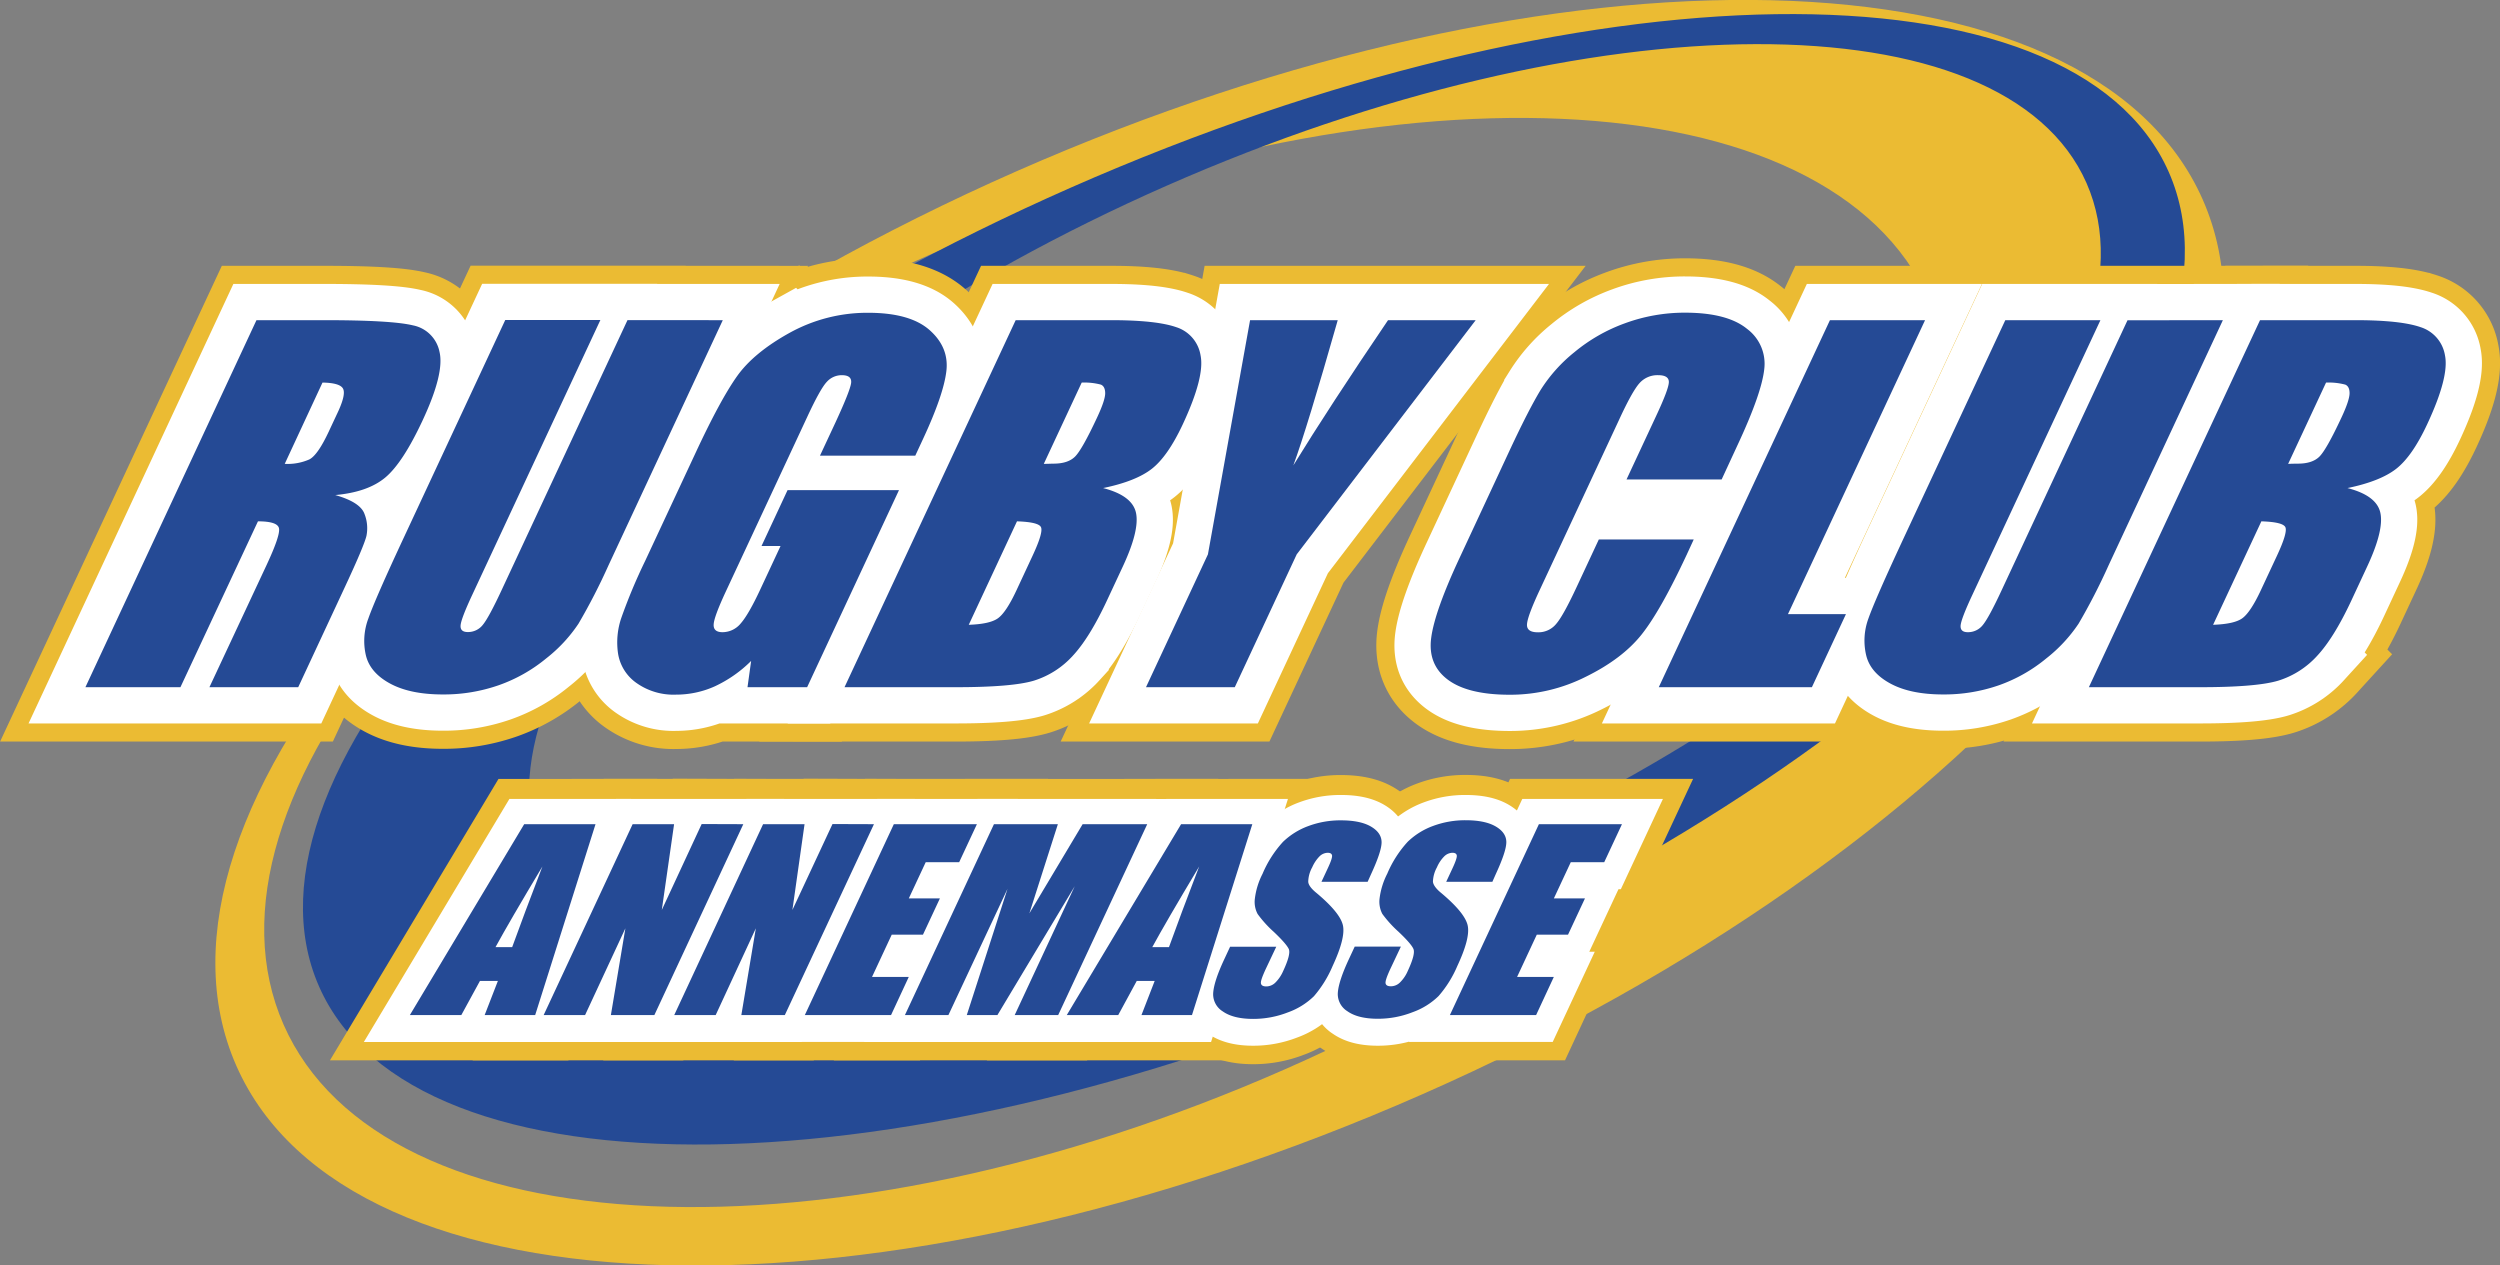 <svg id="Calque_1" data-name="Calque 1" xmlns="http://www.w3.org/2000/svg" viewBox="0 0 689.86 349.2">
  <rect x="0" y="0" width="689.86" height="349.2" fill="#808080" stroke="none"/>
  <title>rugby-club-annemasse</title>
  <g>
    <path d="M285.89,49.18C136.05,115.17,39.68,225.66,70.65,296S248.19,369.81,398,303.82,644.23,127.34,613.27,57,435.73-16.81,285.89,49.18Zm74.24,247.73C234.75,352.12,111,346.65,83.7,284.68s52.23-157,177.6-212.18S510.44,22.77,537.73,84.74,485.51,241.7,360.13,296.91Z" transform="translate(-5.43 -1.9)" style="fill: #ebbb33"/>
    <path d="M301.06,53.61C160.12,115.67,67.18,214.4,93.48,274.13S255.36,332,396.3,269.88,630.18,109.08,603.88,49.36,442-8.46,301.06,53.61ZM409.23,239.19C291.64,291,178,291.31,155.35,239.94s54.36-135,172-186.79S558.56,1,581.19,52.41,526.82,187.41,409.23,239.19Z" transform="translate(-5.43 -1.9)" style="fill: #254a95"/>
    <g>
      <path d="M76.2,90.25H94.82q18.63,0,24.55,1.43A9.29,9.29,0,0,1,126.71,99q1.4,5.89-4.62,18.81-5.49,11.79-10.32,15.84t-13.83,4.86q6.9,1.95,8.07,5.21a10.73,10.73,0,0,1,.55,6q-.61,2.73-6.35,15L87.72,191.53H63.22L79,157.8q3.8-8.15,3.42-10.1c-.25-1.29-2.18-1.94-5.81-1.94L55.22,191.53H29Zm18.22,17.22L84,129.9a14.93,14.93,0,0,0,6.78-1.22q2.36-1.2,5.46-7.88l2.59-5.54Q101,110.46,100,109T94.42,107.47Z" transform="translate(-5.43 -1.9)" style="fill: #ebbb33;stroke: #ebbb33;stroke-width: 30px"/>
      <path d="M204.88,90.25l-31.53,67.63A167.52,167.52,0,0,1,165.06,174a41.1,41.1,0,0,1-8.88,9.56A43,43,0,0,1,143,191a45.92,45.92,0,0,1-15.36,2.53q-9,0-14.55-3t-6.7-7.81a17.54,17.54,0,0,1,.69-10.16q1.86-5.34,9.85-22.47l27.92-59.88h26.25l-35.34,75.8q-3.09,6.62-3.23,8.46c-.1,1.23.57,1.84,2,1.84a5.16,5.16,0,0,0,4.14-2q1.65-2,5.18-9.58l34.73-74.49Z" transform="translate(-5.43 -1.9)" style="fill: #ebbb33;stroke: #ebbb33;stroke-width: 30px"/>
      <path d="M258,127.63H231.7l4.28-9.17q4-8.65,4.31-10.85c.18-1.45-.67-2.18-2.55-2.18a5.51,5.51,0,0,0-4.18,1.87q-1.76,1.86-5.35,9.58l-22.56,48.38c-2.1,4.53-3.21,7.51-3.29,8.94s.73,2.15,2.47,2.15a6.53,6.53,0,0,0,5-2.42c1.43-1.62,3.25-4.77,5.43-9.45l5.56-11.92h-5.25l7.18-15.41h30.75l-25.35,54.38H211.7l1-7.25a35.28,35.28,0,0,1-10,7,26,26,0,0,1-10.73,2.3,17.67,17.67,0,0,1-10.9-3.21,12.26,12.26,0,0,1-5.07-8,20.91,20.91,0,0,1,.89-10,151.9,151.9,0,0,1,6.55-15.65l14-30q6.75-14.49,11.37-21t14.55-12A44.29,44.29,0,0,1,245,88.21q11.53,0,16.93,4.76c3.59,3.17,5.15,6.93,4.65,11.29s-2.67,10.69-6.55,19Z" transform="translate(-5.43 -1.9)" style="fill: #ebbb33;stroke: #ebbb33;stroke-width: 30px"/>
      <path d="M285.7,90.25H312q12.47,0,18,1.93a9.78,9.78,0,0,1,6.72,7.8q1.2,5.88-4.88,18.94-4.12,8.83-8.53,12.31t-13.49,5.35q8.1,2.08,9.09,6.89t-3.64,14.74l-4.4,9.43q-4.82,10.31-9.47,15.28a24.19,24.19,0,0,1-10.63,6.79q-6,1.83-21.85,1.82H238.47Zm.36,55.51-13.31,28.55c3.82-.13,6.49-.71,8-1.76s3.25-3.64,5.17-7.76l4.43-9.51q3.06-6.56,2.31-7.95C292.18,146.41,290,145.89,286.06,145.76Zm17.86-38.29L293.46,129.9c1.16,0,2.05-.06,2.69-.06q3.93,0,5.89-1.9t6.15-10.88c1.47-3.15,2.21-5.37,2.21-6.63s-.4-2.07-1.2-2.4A17.9,17.9,0,0,0,303.92,107.47Z" transform="translate(-5.43 -1.9)" style="fill: #ebbb33;stroke: #ebbb33;stroke-width: 30px"/>
      <path d="M412.64,90.25l-49.39,64.62-17.09,36.66h-24.5l17.09-36.66,11.63-64.62h24.19q-8.49,29.84-12.25,40.07,9.94-16.18,26.13-40.07Z" transform="translate(-5.43 -1.9)" style="fill: #ebbb33;stroke: #ebbb33;stroke-width: 30px"/>
      <path d="M480.51,134.2H454.26l8.12-17.41q3.56-7.59,3.56-9.48c0-1.25-1-1.88-2.91-1.88a6.6,6.6,0,0,0-5.28,2.3q-2,2.31-5.54,10l-21.83,46.82q-3.44,7.35-3.58,9.59c-.11,1.49.89,2.24,3,2.24a6.32,6.32,0,0,0,5-2.26q2-2.26,5.87-10.61l5.94-12.74H472.8l-1.84,4q-7.35,15.77-12.65,22.36T443.1,188.61a46.39,46.39,0,0,1-21.05,5q-11.58,0-17.13-4.18t-4.55-11.59q1-7.41,7.95-22.27L422.09,126q5.1-10.92,8.4-16.39a42.2,42.2,0,0,1,9.38-10.52,46.74,46.74,0,0,1,14-8,47.76,47.76,0,0,1,16.53-2.91q11.64,0,17.12,4.47a12,12,0,0,1,4.74,11.16q-.74,6.69-7.31,20.79Z" transform="translate(-5.43 -1.9)" style="fill: #ebbb33;stroke: #ebbb33;stroke-width: 30px"/>
      <path d="M536.64,90.25l-37.83,81.11h16l-9.4,20.17H463.16L510.39,90.25Z" transform="translate(-5.43 -1.9)" style="fill: #ebbb33;stroke: #ebbb33;stroke-width: 30px"/>
      <path d="M618.82,90.25l-31.53,67.63A167.52,167.52,0,0,1,579,174a41.55,41.55,0,0,1-8.88,9.56A43,43,0,0,1,557,191a45.92,45.92,0,0,1-15.36,2.53q-9,0-14.55-3t-6.7-7.81A17.62,17.62,0,0,1,521,172.6q1.88-5.34,9.86-22.47l27.92-59.88h26.25l-35.34,75.8q-3.09,6.62-3.24,8.46c-.09,1.23.58,1.84,2,1.84a5.16,5.16,0,0,0,4.14-2q1.65-2,5.18-9.58l34.73-74.49Z" transform="translate(-5.43 -1.9)" style="fill: #ebbb33;stroke: #ebbb33;stroke-width: 30px"/>
      <path d="M629.07,90.25h26.31q12.47,0,18,1.93a9.81,9.81,0,0,1,6.73,7.8q1.2,5.88-4.89,18.94-4.11,8.83-8.53,12.31t-13.49,5.35q8.1,2.08,9.09,6.89t-3.64,14.74l-4.39,9.43q-4.82,10.31-9.47,15.28a24.22,24.22,0,0,1-10.64,6.79q-6,1.83-21.85,1.82H581.84Zm.37,55.51-13.32,28.55c3.82-.13,6.5-.71,8-1.76s3.25-3.64,5.17-7.76l4.44-9.51q3.06-6.56,2.31-7.95T629.44,145.76Zm17.85-38.29L636.83,129.9q1.74-.06,2.7-.06c2.61,0,4.58-.63,5.89-1.9s3.36-4.89,6.15-10.88c1.47-3.15,2.2-5.37,2.21-6.63s-.4-2.07-1.2-2.4A17.93,17.93,0,0,0,647.29,107.47Z" transform="translate(-5.43 -1.9)" style="fill: #ebbb33;stroke: #ebbb33;stroke-width: 30px"/>
      <path d="M76.2,90.25H94.82q18.63,0,24.55,1.43A9.29,9.29,0,0,1,126.71,99q1.4,5.89-4.62,18.81-5.49,11.79-10.32,15.84t-13.83,4.86q6.9,1.95,8.07,5.21a10.73,10.73,0,0,1,.55,6q-.61,2.73-6.35,15L87.72,191.53H63.22L79,157.8q3.8-8.15,3.42-10.1c-.25-1.29-2.18-1.94-5.81-1.94L55.22,191.53H29Zm18.22,17.22L84,129.9a14.93,14.93,0,0,0,6.78-1.22q2.36-1.2,5.46-7.88l2.59-5.54Q101,110.46,100,109T94.42,107.47Z" transform="translate(-5.43 -1.9)" style="fill: #fff;stroke: #fff;stroke-width: 20px"/>
      <path d="M204.88,90.25l-31.53,67.63A167.52,167.52,0,0,1,165.06,174a41.1,41.1,0,0,1-8.88,9.56A43,43,0,0,1,143,191a45.92,45.92,0,0,1-15.36,2.53q-9,0-14.55-3t-6.7-7.81a17.54,17.54,0,0,1,.69-10.16q1.86-5.34,9.85-22.47l27.92-59.88h26.25l-35.34,75.8q-3.09,6.62-3.23,8.46c-.1,1.23.57,1.84,2,1.84a5.16,5.16,0,0,0,4.14-2q1.65-2,5.18-9.58l34.73-74.49Z" transform="translate(-5.43 -1.9)" style="fill: #fff;stroke: #fff;stroke-width: 20px"/>
      <path d="M258,127.63H231.7l4.28-9.17q4-8.65,4.31-10.85c.18-1.45-.67-2.18-2.55-2.18a5.51,5.51,0,0,0-4.18,1.87q-1.76,1.86-5.35,9.58l-22.56,48.38c-2.1,4.53-3.21,7.51-3.29,8.94s.73,2.15,2.47,2.15a6.53,6.53,0,0,0,5-2.42c1.43-1.62,3.25-4.77,5.43-9.45l5.56-11.92h-5.25l7.18-15.41h30.75l-25.35,54.38H211.7l1-7.25a35.28,35.28,0,0,1-10,7,26,26,0,0,1-10.73,2.3,17.67,17.67,0,0,1-10.9-3.21,12.26,12.26,0,0,1-5.07-8,20.91,20.91,0,0,1,.89-10,151.9,151.9,0,0,1,6.55-15.65l14-30q6.75-14.49,11.37-21t14.55-12A44.29,44.29,0,0,1,245,88.21q11.53,0,16.93,4.76c3.59,3.17,5.15,6.93,4.65,11.29s-2.67,10.69-6.55,19Z" transform="translate(-5.43 -1.9)" style="fill: #fff;stroke: #fff;stroke-width: 20px"/>
      <path d="M285.7,90.25H312q12.47,0,18,1.93a9.78,9.78,0,0,1,6.72,7.8q1.2,5.88-4.88,18.94-4.12,8.83-8.53,12.31t-13.49,5.35q8.1,2.08,9.09,6.89t-3.64,14.74l-4.4,9.43q-4.82,10.31-9.47,15.28a24.19,24.19,0,0,1-10.63,6.79q-6,1.83-21.85,1.82H238.47Zm.36,55.51-13.31,28.55c3.82-.13,6.49-.71,8-1.76s3.25-3.64,5.17-7.76l4.43-9.51q3.06-6.56,2.31-7.95C292.18,146.41,290,145.89,286.06,145.76Zm17.86-38.29L293.46,129.9c1.16,0,2.05-.06,2.69-.06q3.93,0,5.89-1.9t6.15-10.88c1.47-3.15,2.21-5.37,2.21-6.63s-.4-2.07-1.2-2.4A17.9,17.9,0,0,0,303.92,107.47Z" transform="translate(-5.43 -1.9)" style="fill: #fff;stroke: #fff;stroke-width: 20px"/>
      <path d="M412.64,90.25l-49.39,64.62-17.09,36.66h-24.5l17.09-36.66,11.63-64.62h24.19q-8.49,29.84-12.25,40.07,9.94-16.18,26.13-40.07Z" transform="translate(-5.43 -1.9)" style="fill: #fff;stroke: #fff;stroke-width: 20px"/>
      <path d="M480.51,134.2H454.26l8.12-17.41q3.56-7.59,3.56-9.48c0-1.25-1-1.88-2.91-1.88a6.6,6.6,0,0,0-5.28,2.3q-2,2.31-5.54,10l-21.83,46.82q-3.44,7.35-3.58,9.59c-.11,1.49.89,2.24,3,2.24a6.32,6.32,0,0,0,5-2.26q2-2.26,5.87-10.61l5.94-12.74H472.8l-1.84,4q-7.35,15.77-12.65,22.36T443.1,188.61a46.39,46.39,0,0,1-21.05,5q-11.58,0-17.13-4.18t-4.55-11.59q1-7.41,7.95-22.27L422.09,126q5.1-10.92,8.4-16.39a42.2,42.2,0,0,1,9.38-10.52,46.74,46.74,0,0,1,14-8,47.76,47.76,0,0,1,16.53-2.91q11.64,0,17.12,4.47a12,12,0,0,1,4.74,11.16q-.74,6.69-7.31,20.79Z" transform="translate(-5.43 -1.9)" style="fill: #fff;stroke: #fff;stroke-width: 20px"/>
      <path d="M536.64,90.25l-37.83,81.11h16l-9.4,20.17H463.16L510.39,90.25Z" transform="translate(-5.43 -1.9)" style="fill: #fff;stroke: #fff;stroke-width: 20px"/>
      <path d="M618.82,90.25l-31.53,67.63A167.52,167.52,0,0,1,579,174a41.55,41.55,0,0,1-8.88,9.56A43,43,0,0,1,557,191a45.92,45.92,0,0,1-15.36,2.53q-9,0-14.55-3t-6.7-7.81A17.62,17.62,0,0,1,521,172.6q1.88-5.34,9.86-22.47l27.92-59.88h26.25l-35.34,75.8q-3.09,6.62-3.24,8.46c-.09,1.23.58,1.84,2,1.84a5.16,5.16,0,0,0,4.14-2q1.65-2,5.18-9.58l34.73-74.49Z" transform="translate(-5.43 -1.9)" style="fill: #fff;stroke: #fff;stroke-width: 20px"/>
      <path d="M629.07,90.25h26.31q12.47,0,18,1.93a9.81,9.81,0,0,1,6.73,7.8q1.2,5.88-4.89,18.94-4.11,8.83-8.53,12.31t-13.49,5.35q8.1,2.08,9.09,6.89t-3.64,14.74l-4.39,9.43q-4.82,10.31-9.47,15.28a24.22,24.22,0,0,1-10.64,6.79q-6,1.83-21.85,1.82H581.84Zm.37,55.51-13.32,28.55c3.82-.13,6.5-.71,8-1.76s3.25-3.64,5.17-7.76l4.44-9.51q3.06-6.56,2.31-7.95T629.44,145.76Zm17.85-38.29L636.83,129.9q1.74-.06,2.7-.06c2.61,0,4.58-.63,5.89-1.9s3.36-4.89,6.15-10.88c1.47-3.15,2.2-5.37,2.21-6.63s-.4-2.07-1.2-2.4A17.93,17.93,0,0,0,647.29,107.47Z" transform="translate(-5.43 -1.9)" style="fill: #fff;stroke: #fff;stroke-width: 20px"/>
      <path d="M76.2,90.25H94.82q18.63,0,24.55,1.43A9.29,9.29,0,0,1,126.71,99q1.4,5.89-4.62,18.81-5.49,11.79-10.32,15.84t-13.83,4.86q6.9,1.95,8.07,5.21a10.73,10.73,0,0,1,.55,6q-.61,2.73-6.35,15L87.72,191.53H63.22L79,157.8q3.8-8.15,3.42-10.1c-.25-1.29-2.18-1.94-5.81-1.94L55.22,191.53H29Zm18.22,17.22L84,129.9a14.93,14.93,0,0,0,6.78-1.22q2.36-1.2,5.46-7.88l2.59-5.54Q101,110.46,100,109T94.42,107.47Z" transform="translate(-5.43 -1.9)" style="fill: #254a95"/>
      <path d="M204.88,90.25l-31.53,67.63A167.52,167.52,0,0,1,165.06,174a41.1,41.1,0,0,1-8.88,9.56A43,43,0,0,1,143,191a45.92,45.92,0,0,1-15.36,2.53q-9,0-14.55-3t-6.7-7.81a17.54,17.54,0,0,1,.69-10.16q1.86-5.34,9.85-22.47l27.92-59.88h26.25l-35.34,75.8q-3.09,6.62-3.23,8.46c-.1,1.23.57,1.84,2,1.84a5.16,5.16,0,0,0,4.14-2q1.65-2,5.18-9.58l34.73-74.49Z" transform="translate(-5.43 -1.9)" style="fill: #254a95"/>
      <path d="M258,127.63H231.7l4.28-9.17q4-8.65,4.31-10.85c.18-1.45-.67-2.18-2.55-2.18a5.51,5.51,0,0,0-4.18,1.87q-1.76,1.86-5.35,9.58l-22.56,48.38c-2.1,4.53-3.21,7.51-3.29,8.94s.73,2.15,2.47,2.15a6.53,6.53,0,0,0,5-2.42c1.43-1.62,3.25-4.77,5.43-9.45l5.56-11.92h-5.25l7.18-15.41h30.75l-25.35,54.38H211.7l1-7.25a35.28,35.28,0,0,1-10,7,26,26,0,0,1-10.73,2.3,17.67,17.67,0,0,1-10.9-3.21,12.26,12.26,0,0,1-5.07-8,20.91,20.91,0,0,1,.89-10,151.9,151.9,0,0,1,6.55-15.65l14-30q6.75-14.49,11.37-21t14.55-12A44.29,44.29,0,0,1,245,88.21q11.53,0,16.93,4.76c3.59,3.17,5.15,6.93,4.65,11.29s-2.67,10.69-6.55,19Z" transform="translate(-5.43 -1.9)" style="fill: #254a95"/>
      <path d="M285.7,90.25H312q12.47,0,18,1.93a9.78,9.78,0,0,1,6.72,7.8q1.2,5.88-4.88,18.94-4.12,8.83-8.53,12.31t-13.49,5.35q8.1,2.08,9.09,6.89t-3.64,14.74l-4.4,9.43q-4.82,10.31-9.47,15.28a24.19,24.19,0,0,1-10.63,6.79q-6,1.83-21.85,1.82H238.47Zm.36,55.51-13.31,28.55c3.82-.13,6.49-.71,8-1.76s3.25-3.64,5.17-7.76l4.43-9.51q3.06-6.56,2.31-7.95C292.18,146.41,290,145.89,286.06,145.76Zm17.86-38.29L293.46,129.9c1.16,0,2.05-.06,2.69-.06q3.93,0,5.89-1.9t6.15-10.88c1.47-3.15,2.21-5.37,2.21-6.63s-.4-2.07-1.2-2.4A17.9,17.9,0,0,0,303.92,107.47Z" transform="translate(-5.43 -1.9)" style="fill: #254a95"/>
      <path d="M412.64,90.25l-49.39,64.62-17.09,36.66h-24.5l17.09-36.66,11.63-64.62h24.19q-8.49,29.84-12.25,40.07,9.94-16.18,26.13-40.07Z" transform="translate(-5.43 -1.9)" style="fill: #254a95"/>
      <path d="M480.51,134.2H454.26l8.12-17.41q3.56-7.59,3.56-9.48c0-1.25-1-1.88-2.91-1.88a6.6,6.6,0,0,0-5.28,2.3q-2,2.31-5.54,10l-21.83,46.82q-3.44,7.35-3.58,9.59c-.11,1.49.89,2.24,3,2.24a6.32,6.32,0,0,0,5-2.26q2-2.26,5.87-10.61l5.94-12.74H472.8l-1.84,4q-7.35,15.77-12.65,22.36T443.1,188.61a46.39,46.39,0,0,1-21.05,5q-11.58,0-17.13-4.18t-4.55-11.59q1-7.41,7.95-22.27L422.09,126q5.1-10.92,8.4-16.39a42.2,42.2,0,0,1,9.38-10.52,46.74,46.74,0,0,1,14-8,47.76,47.76,0,0,1,16.53-2.91q11.64,0,17.12,4.47a12,12,0,0,1,4.74,11.16q-.74,6.69-7.31,20.79Z" transform="translate(-5.43 -1.9)" style="fill: #254a95"/>
      <path d="M536.64,90.25l-37.83,81.11h16l-9.4,20.17H463.16L510.39,90.25Z" transform="translate(-5.43 -1.9)" style="fill: #254a95"/>
      <path d="M618.82,90.25l-31.53,67.63A167.52,167.52,0,0,1,579,174a41.55,41.55,0,0,1-8.88,9.56A43,43,0,0,1,557,191a45.92,45.92,0,0,1-15.36,2.53q-9,0-14.55-3t-6.7-7.81A17.62,17.62,0,0,1,521,172.6q1.88-5.34,9.86-22.47l27.92-59.88h26.25l-35.34,75.8q-3.09,6.62-3.24,8.46c-.09,1.23.58,1.84,2,1.84a5.16,5.16,0,0,0,4.14-2q1.65-2,5.18-9.58l34.73-74.49Z" transform="translate(-5.43 -1.9)" style="fill: #254a95"/>
      <path d="M629.07,90.25h26.31q12.47,0,18,1.93a9.81,9.81,0,0,1,6.73,7.8q1.2,5.88-4.89,18.94-4.11,8.83-8.53,12.31t-13.49,5.35q8.1,2.08,9.09,6.89t-3.64,14.74l-4.39,9.43q-4.82,10.31-9.47,15.28a24.22,24.22,0,0,1-10.64,6.79q-6,1.83-21.85,1.82H581.84Zm.37,55.51-13.32,28.55c3.82-.13,6.5-.71,8-1.76s3.25-3.64,5.17-7.76l4.44-9.51q3.06-6.56,2.31-7.95T629.44,145.76Zm17.85-38.29L636.83,129.9q1.74-.06,2.7-.06c2.61,0,4.58-.63,5.89-1.9s3.36-4.89,6.15-10.88c1.47-3.15,2.2-5.37,2.21-6.63s-.4-2.07-1.2-2.4A17.93,17.93,0,0,0,647.29,107.47Z" transform="translate(-5.43 -1.9)" style="fill: #254a95"/>
    </g>
    <path d="M169.76,229.33,153.11,282H139.17l3.65-9.42h-4.95L132.73,282h-14.2l31.54-52.66Zm-23,33.93q3.25-9,8.35-22.27-9.12,15.24-12.95,22.27Z" transform="translate(-5.43 -1.9)" style="fill: #e7ba2f;stroke: #ebbb33;stroke-width: 25px"/>
    <path d="M210.54,229.33,186,282H174l4-23.94L166.88,282H155.45L180,229.33h11.44L188.05,253l11-23.71Z" transform="translate(-5.43 -1.9)" style="fill: #e7ba2f;stroke: #ebbb33;stroke-width: 25px"/>
    <path d="M246.59,229.33,222,282h-12l4-23.94L202.92,282H191.48L216,229.33h11.44L224.09,253l11.06-23.71Z" transform="translate(-5.43 -1.9)" style="fill: #e7ba2f;stroke: #ebbb33;stroke-width: 25px"/>
    <path d="M252.08,229.33H275l-4.89,10.48h-9.23l-4.67,10h8.58l-4.67,10H251.5l-5.44,11.67H256.2L251.31,282H227.52Z" transform="translate(-5.43 -1.9)" style="fill: #e7ba2f;stroke: #ebbb33;stroke-width: 25px"/>
    <path d="M322,229.33,297.43,282h-12L302,246.44,280.66,282h-8.45l11.24-34.84L267.14,282h-12l24.56-52.66h17.64l-3.59,11.23-4.27,13.36,14.69-24.59Z" transform="translate(-5.43 -1.9)" style="fill: #e7ba2f;stroke: #ebbb33;stroke-width: 25px"/>
    <path d="M351,229.33,334.35,282H320.41l3.65-9.42h-4.95L314,282h-14.2l31.54-52.66Zm-23,33.93q3.24-9,8.34-22.27-9.12,15.24-12.95,22.27Z" transform="translate(-5.43 -1.9)" style="fill: #e7ba2f;stroke: #ebbb33;stroke-width: 25px"/>
    <path d="M382.82,245.23H370.08l1.79-3.84c.84-1.79,1.21-2.94,1.13-3.43s-.49-.74-1.21-.74a3.33,3.33,0,0,0-2.26,1,10.05,10.05,0,0,0-2,3,8.66,8.66,0,0,0-1.1,3.93c0,.89.83,2,2.35,3.22q6.5,5.46,7.23,8.92t-2.86,11.19A31.56,31.56,0,0,1,368,276.8a19.82,19.82,0,0,1-7.16,4.45,26.2,26.2,0,0,1-9.61,1.81c-3.66,0-6.45-.7-8.4-2.08a5.56,5.56,0,0,1-2.61-5.29q.29-3.21,3.05-9.11l1.6-3.44h12.74l-3,6.35c-.91,2-1.33,3.21-1.23,3.77s.59.84,1.49.84a3.6,3.6,0,0,0,2.5-1.07,10.21,10.21,0,0,0,2.14-3.17q2.16-4.64,1.56-6.06c-.43-.95-1.81-2.54-4.16-4.77a31.17,31.17,0,0,1-4.44-4.91,7.05,7.05,0,0,1-.77-4.22,20.24,20.24,0,0,1,2.12-6.87,30.73,30.73,0,0,1,5.65-8.83,20,20,0,0,1,7-4.36,25.29,25.29,0,0,1,9-1.57q5.33,0,8.26,1.71t2.94,4.33c0,1.73-1,4.69-2.92,8.85Z" transform="translate(-5.43 -1.9)" style="fill: #e7ba2f;stroke: #ebbb33;stroke-width: 25px"/>
    <path d="M417.24,245.23H404.5l1.79-3.84c.83-1.79,1.21-2.94,1.13-3.43s-.49-.74-1.21-.74a3.33,3.33,0,0,0-2.26,1,9.7,9.7,0,0,0-2,3,8.84,8.84,0,0,0-1.11,3.93c.05.89.84,2,2.35,3.22q6.49,5.46,7.24,8.92t-2.87,11.19a31,31,0,0,1-5.17,8.28,19.74,19.74,0,0,1-7.16,4.45,26.15,26.15,0,0,1-9.6,1.81c-3.66,0-6.46-.7-8.4-2.08a5.57,5.57,0,0,1-2.62-5.29q.3-3.21,3.05-9.11l1.6-3.44H392l-3,6.35c-.91,2-1.32,3.21-1.23,3.77s.59.84,1.49.84a3.58,3.58,0,0,0,2.5-1.07,9.87,9.87,0,0,0,2.14-3.17q2.16-4.64,1.56-6.06T391.33,259a32,32,0,0,1-4.45-4.91,7.21,7.21,0,0,1-.77-4.22,20.47,20.47,0,0,1,2.12-6.87,30.72,30.72,0,0,1,5.66-8.83,19.92,19.92,0,0,1,7-4.36,25.35,25.35,0,0,1,9-1.57c3.54,0,6.3.57,8.26,1.71s2.94,2.59,2.94,4.33-1,4.69-2.92,8.85Z" transform="translate(-5.43 -1.9)" style="fill: #e7ba2f;stroke: #ebbb33;stroke-width: 25px"/>
    <path d="M430.08,229.33H453l-4.89,10.48h-9.23l-4.67,10h8.58l-4.67,10H429.5l-5.44,11.67H434.2L429.31,282H405.52Z" transform="translate(-5.43 -1.9)" style="fill: #e7ba2f;stroke: #ebbb33;stroke-width: 25px"/>
    <path d="M169.76,229.57l-16.65,52.67H139.17l3.65-9.43h-4.95l-5.14,9.43h-14.2l31.54-52.67Zm-23,33.93q3.25-9,8.35-22.27Q146,256.47,142.12,263.5Z" transform="translate(-5.43 -1.9)" style="fill: #fff;stroke: #fff;stroke-width: 14.4px"/>
    <path d="M210.54,229.57,186,282.24H174l4-23.94-11.17,23.94H155.45L180,229.57h11.44l-3.39,23.72,11-23.72Z" transform="translate(-5.43 -1.9)" style="fill: #fff;stroke: #fff;stroke-width: 14.4px"/>
    <path d="M246.59,229.57,222,282.24h-12l4-23.94-11.16,23.94H191.48L216,229.57h11.44l-3.39,23.72,11.06-23.72Z" transform="translate(-5.43 -1.9)" style="fill: #fff;stroke: #fff;stroke-width: 14.4px"/>
    <path d="M252.08,229.57H275l-4.89,10.49h-9.23l-4.67,10h8.58l-4.67,10H251.5l-5.44,11.66H256.2l-4.89,10.49H227.52Z" transform="translate(-5.43 -1.9)" style="fill: #fff;stroke: #fff;stroke-width: 14.4px"/>
    <path d="M322,229.57l-24.56,52.67h-12L302,246.68l-21.32,35.56h-8.45l11.24-34.85-16.31,34.85h-12l24.56-52.67h17.64l-3.59,11.23-4.27,13.36,14.69-24.59Z" transform="translate(-5.43 -1.9)" style="fill: #fff;stroke: #fff;stroke-width: 14.4px"/>
    <path d="M351,229.57l-16.66,52.67H320.41l3.65-9.43h-4.95L314,282.24h-14.2l31.54-52.67ZM328,263.5q3.24-9,8.34-22.27-9.12,15.24-12.95,22.27Z" transform="translate(-5.43 -1.9)" style="fill: #fff;stroke: #fff;stroke-width: 14.4px"/>
    <path d="M382.82,245.48H370.08l1.79-3.85c.84-1.79,1.21-2.94,1.13-3.43s-.49-.74-1.21-.74a3.3,3.3,0,0,0-2.26,1,9.86,9.86,0,0,0-2,3,8.69,8.69,0,0,0-1.1,3.93c0,.89.83,2,2.35,3.22q6.5,5.46,7.23,8.92t-2.86,11.2A31.47,31.47,0,0,1,368,277a19.83,19.83,0,0,1-7.16,4.46,26.19,26.19,0,0,1-9.61,1.8c-3.66,0-6.45-.69-8.4-2.08a5.55,5.55,0,0,1-2.61-5.29q.29-3.19,3.05-9.11l1.6-3.44h12.74l-3,6.35c-.91,2-1.33,3.22-1.23,3.77s.59.84,1.49.84a3.63,3.63,0,0,0,2.5-1.06,10.39,10.39,0,0,0,2.14-3.18q2.16-4.64,1.56-6.06c-.43-1-1.81-2.54-4.16-4.77a31.17,31.17,0,0,1-4.44-4.91,7,7,0,0,1-.77-4.21,20.22,20.22,0,0,1,2.12-6.88,30.65,30.65,0,0,1,5.65-8.82,19.84,19.84,0,0,1,7-4.37,25.29,25.29,0,0,1,9-1.57q5.33,0,8.26,1.72t2.94,4.32q0,2.61-2.92,8.85Z" transform="translate(-5.43 -1.9)" style="fill: #fff;stroke: #fff;stroke-width: 14.4px"/>
    <path d="M417.24,245.48H404.5l1.79-3.85c.83-1.79,1.21-2.94,1.13-3.43s-.49-.74-1.21-.74a3.3,3.3,0,0,0-2.26,1,9.52,9.52,0,0,0-2,3,8.87,8.87,0,0,0-1.11,3.93c.05.89.84,2,2.35,3.22q6.49,5.46,7.24,8.92t-2.87,11.2a31,31,0,0,1-5.17,8.27,19.75,19.75,0,0,1-7.16,4.46,26.14,26.14,0,0,1-9.6,1.8q-5.49,0-8.4-2.08a5.56,5.56,0,0,1-2.62-5.29q.3-3.19,3.05-9.11l1.6-3.44H392l-3,6.35c-.91,2-1.32,3.22-1.23,3.77s.59.84,1.49.84a3.62,3.62,0,0,0,2.5-1.06,10,10,0,0,0,2.14-3.18q2.16-4.64,1.56-6.06t-4.15-4.77a32,32,0,0,1-4.45-4.91,7.19,7.19,0,0,1-.77-4.21,20.45,20.45,0,0,1,2.12-6.88,30.65,30.65,0,0,1,5.66-8.82,19.8,19.8,0,0,1,7-4.37,25.35,25.35,0,0,1,9-1.57c3.54,0,6.3.57,8.26,1.72s2.94,2.58,2.94,4.32-1,4.69-2.92,8.85Z" transform="translate(-5.43 -1.9)" style="fill: #fff;stroke: #fff;stroke-width: 14.4px"/>
    <path d="M430.08,229.57H453l-4.89,10.49h-9.23l-4.67,10h8.58l-4.67,10H429.5l-5.44,11.66H434.2l-4.89,10.49H405.52Z" transform="translate(-5.43 -1.9)" style="fill: #fff;stroke: #fff;stroke-width: 14.4px"/>
    <g>
      <path d="M169.76,229.33,153.11,282H139.17l3.65-9.42h-4.95L132.73,282h-14.2l31.54-52.66Zm-23,33.93q3.25-9,8.35-22.27-9.12,15.24-12.95,22.27Z" transform="translate(-5.43 -1.9)" style="fill: #254a95"/>
      <path d="M210.54,229.33,186,282H174l4-23.94L166.88,282H155.45L180,229.33h11.44L188.05,253l11-23.71Z" transform="translate(-5.43 -1.9)" style="fill: #254a95"/>
      <path d="M246.59,229.33,222,282h-12l4-23.94L202.92,282H191.48L216,229.33h11.44L224.09,253l11.06-23.71Z" transform="translate(-5.43 -1.9)" style="fill: #254a95"/>
      <path d="M252.08,229.33H275l-4.89,10.48h-9.23l-4.67,10h8.58l-4.67,10H251.5l-5.44,11.67H256.2L251.31,282H227.52Z" transform="translate(-5.43 -1.9)" style="fill: #254a95"/>
      <path d="M322,229.33,297.43,282h-12L302,246.44,280.66,282h-8.45l11.24-34.84L267.14,282h-12l24.56-52.66h17.64l-3.59,11.23-4.27,13.36,14.69-24.59Z" transform="translate(-5.43 -1.9)" style="fill: #254a95"/>
      <path d="M351,229.33,334.35,282H320.41l3.65-9.42h-4.95L314,282h-14.2l31.54-52.66Zm-23,33.93q3.24-9,8.34-22.27-9.12,15.24-12.95,22.27Z" transform="translate(-5.43 -1.9)" style="fill: #254a95"/>
      <path d="M382.82,245.23H370.08l1.79-3.84c.84-1.79,1.21-2.94,1.13-3.43s-.49-.74-1.21-.74a3.33,3.33,0,0,0-2.26,1,10.05,10.05,0,0,0-2,3,8.66,8.66,0,0,0-1.1,3.93c0,.89.83,2,2.35,3.22q6.5,5.46,7.23,8.92t-2.86,11.19A31.56,31.56,0,0,1,368,276.8a19.82,19.82,0,0,1-7.16,4.45,26.2,26.2,0,0,1-9.61,1.81c-3.66,0-6.45-.7-8.4-2.08a5.56,5.56,0,0,1-2.61-5.29q.29-3.21,3.05-9.11l1.6-3.44h12.74l-3,6.35c-.91,2-1.33,3.21-1.23,3.77s.59.84,1.49.84a3.6,3.6,0,0,0,2.5-1.07,10.21,10.21,0,0,0,2.14-3.17q2.16-4.64,1.56-6.06c-.43-.95-1.81-2.54-4.16-4.77a31.17,31.17,0,0,1-4.44-4.91,7.05,7.05,0,0,1-.77-4.22,20.24,20.24,0,0,1,2.12-6.87,30.73,30.73,0,0,1,5.65-8.83,20,20,0,0,1,7-4.36,25.29,25.29,0,0,1,9-1.57q5.33,0,8.26,1.71t2.94,4.33c0,1.73-1,4.69-2.92,8.85Z" transform="translate(-5.43 -1.9)" style="fill: #254a95"/>
      <path d="M417.24,245.23H404.5l1.79-3.84c.83-1.79,1.21-2.94,1.13-3.43s-.49-.74-1.21-.74a3.33,3.33,0,0,0-2.26,1,9.7,9.7,0,0,0-2,3,8.84,8.84,0,0,0-1.11,3.93c.05.89.84,2,2.35,3.22q6.49,5.46,7.24,8.92t-2.87,11.19a31,31,0,0,1-5.17,8.28,19.74,19.74,0,0,1-7.16,4.45,26.15,26.15,0,0,1-9.6,1.81c-3.66,0-6.46-.7-8.4-2.08a5.57,5.57,0,0,1-2.62-5.29q.3-3.21,3.05-9.11l1.6-3.44H392l-3,6.35c-.91,2-1.32,3.21-1.23,3.77s.59.84,1.49.84a3.58,3.58,0,0,0,2.5-1.07,9.87,9.87,0,0,0,2.14-3.17q2.16-4.64,1.56-6.06T391.33,259a32,32,0,0,1-4.45-4.91,7.21,7.21,0,0,1-.77-4.22,20.47,20.47,0,0,1,2.12-6.87,30.72,30.72,0,0,1,5.66-8.83,19.92,19.92,0,0,1,7-4.36,25.35,25.35,0,0,1,9-1.57c3.54,0,6.3.57,8.26,1.71s2.94,2.59,2.94,4.33-1,4.69-2.92,8.85Z" transform="translate(-5.43 -1.9)" style="fill: #254a95"/>
      <path d="M430.08,229.33H453l-4.89,10.48h-9.23l-4.67,10h8.58l-4.67,10H429.5l-5.44,11.67H434.2L429.31,282H405.52Z" transform="translate(-5.43 -1.9)" style="fill: #254a95"/>
    </g>
  </g>
</svg>
